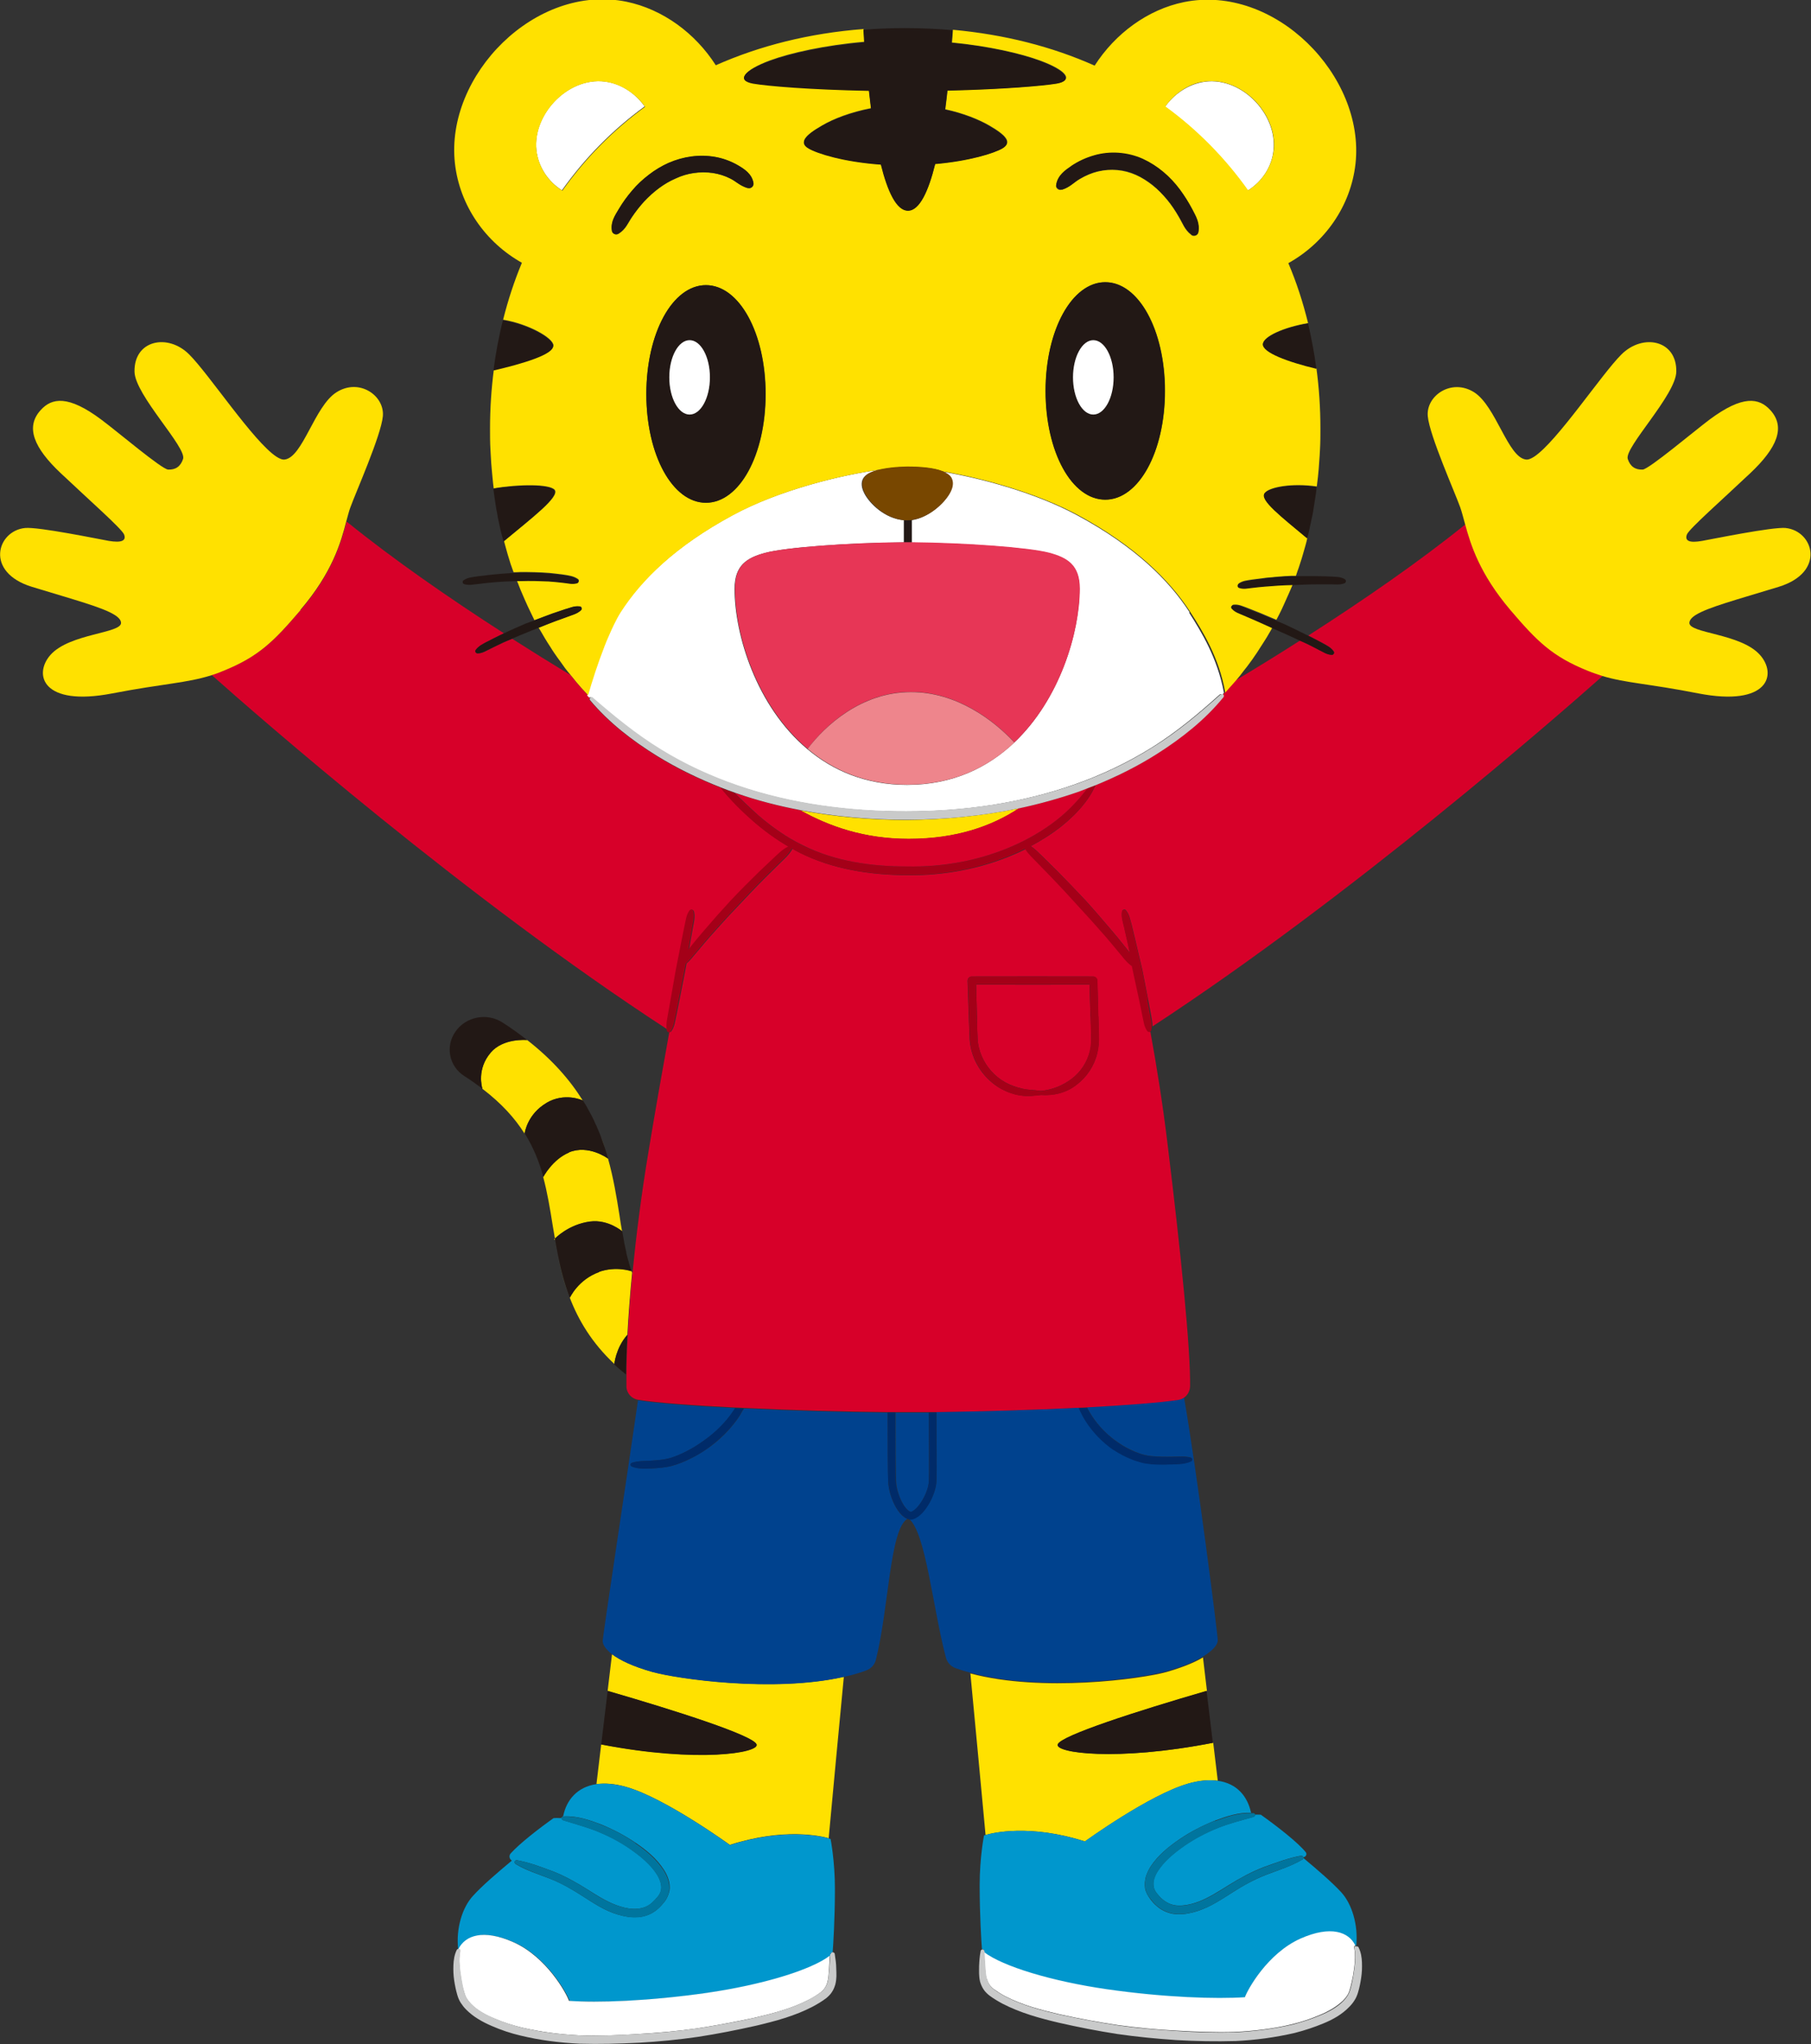 <svg width="109" height="123" viewBox="0 0 109 123" fill="none" xmlns="http://www.w3.org/2000/svg">
<rect x="0" y="0" width="109" height="123" fill="#333333" stroke="none"/>
<g clip-path="url(#clip0_1283_64521)">
<path d="M61.305 48.645C59.101 49.102 56.852 49.319 54.603 49.342C52.444 49.342 50.286 49.159 48.163 48.759C49.91 49.73 52.011 50.483 54.694 50.483C57.548 50.483 59.684 49.718 61.317 48.657" fill="#FFE100"/>
<path d="M36.448 69.24C36.493 69.4 36.539 69.549 36.585 69.697C36.539 69.549 36.493 69.389 36.448 69.24Z" fill="#FFE100"/>
<path d="M33.547 75.405C33.49 75.108 33.433 74.823 33.387 74.537C33.433 74.823 33.49 75.12 33.547 75.405Z" fill="#FFE100"/>
<path d="M36.173 68.43C36.253 68.647 36.333 68.852 36.402 69.069C36.333 68.864 36.253 68.647 36.173 68.43Z" fill="#FFE100"/>
<path d="M37.441 74.092C37.384 73.773 37.327 73.442 37.281 73.099C37.11 72.037 36.927 70.896 36.596 69.72C36.585 69.708 35.431 68.852 34.244 69.343C33.239 69.754 32.691 70.793 32.691 70.816C32.942 71.752 33.102 72.711 33.262 73.716C33.307 73.978 33.353 74.252 33.399 74.526C33.399 74.526 34.21 73.67 35.523 73.499C36.619 73.362 37.452 74.092 37.452 74.092" fill="#FFE100"/>
<path d="M36.973 82.095C36.973 82.095 37.053 81.113 37.761 80.314C37.818 79.241 37.909 77.985 38.046 76.592C38.035 76.558 38.023 76.524 38.012 76.49C38.012 76.49 37.099 76.159 36.059 76.524C34.781 76.981 34.29 78.077 34.29 78.077C34.815 79.447 35.626 80.805 36.962 82.061C37.201 82.289 37.441 82.495 37.692 82.689C37.452 82.495 37.213 82.301 36.984 82.084" fill="#FFE100"/>
<path d="M32.885 66.363C33.981 65.724 35.009 66.192 35.077 66.226C34.312 64.993 33.239 63.761 31.732 62.585C31.64 62.585 30.281 62.47 29.528 63.349C28.683 64.331 29.003 65.416 29.037 65.519C30.19 66.398 30.989 67.288 31.572 68.213C31.583 68.121 31.754 67.048 32.885 66.375" fill="#FFE100"/>
<path d="M34.29 78.099C33.947 77.198 33.719 76.296 33.547 75.417C33.719 76.307 33.947 77.209 34.29 78.099Z" fill="#FFE100"/>
<path d="M29.528 63.338C30.282 62.459 31.64 62.573 31.732 62.585C31.526 62.425 31.309 62.265 31.092 62.105C31.035 62.071 30.989 62.025 30.932 61.991C30.704 61.831 30.476 61.671 30.236 61.523C29.311 60.929 28.044 61.169 27.416 62.071C26.788 62.961 27.027 64.171 27.952 64.754C28.352 65.005 28.694 65.256 29.037 65.519C29.003 65.416 28.694 64.331 29.528 63.349" fill="#221815"/>
<path d="M34.244 69.343C35.42 68.852 36.585 69.708 36.596 69.72V69.697C36.55 69.549 36.505 69.389 36.459 69.24C36.436 69.183 36.425 69.126 36.402 69.069C36.334 68.864 36.254 68.647 36.174 68.43C36.174 68.43 36.174 68.43 36.174 68.418C36.128 68.281 36.071 68.156 36.014 68.019C36.014 67.996 35.991 67.962 35.98 67.939C35.934 67.825 35.888 67.71 35.831 67.608C35.82 67.573 35.797 67.539 35.785 67.505C35.74 67.391 35.683 67.288 35.626 67.174C35.614 67.14 35.591 67.105 35.58 67.083C35.511 66.957 35.443 66.832 35.374 66.706C35.374 66.695 35.363 66.683 35.352 66.66C35.272 66.512 35.18 66.375 35.089 66.226C35.032 66.192 33.993 65.724 32.897 66.363C31.766 67.025 31.595 68.11 31.584 68.201C32.109 69.058 32.463 69.925 32.703 70.827C32.703 70.827 33.262 69.766 34.255 69.355" fill="#221815"/>
<path d="M36.059 76.535C37.099 76.17 38.012 76.501 38.012 76.501C37.955 76.33 37.898 76.159 37.852 75.987C37.852 75.942 37.829 75.907 37.818 75.862C37.772 75.702 37.727 75.531 37.692 75.371C37.692 75.371 37.692 75.348 37.692 75.337C37.647 75.154 37.612 74.96 37.567 74.766C37.567 74.732 37.567 74.709 37.555 74.674C37.521 74.48 37.487 74.298 37.453 74.104C37.453 74.104 36.619 73.373 35.523 73.51C34.221 73.67 33.399 74.537 33.399 74.537C33.445 74.823 33.502 75.12 33.559 75.405C33.559 75.405 33.559 75.405 33.559 75.417C33.73 76.296 33.958 77.198 34.301 78.099C34.301 78.099 34.792 77.003 36.071 76.547" fill="#221815"/>
<path d="M37.681 82.7C37.681 82.061 37.715 81.25 37.761 80.326C37.053 81.125 36.973 82.106 36.973 82.106C37.201 82.323 37.441 82.517 37.681 82.712" fill="#221815"/>
<path d="M58.405 100.692C58.679 103.581 59.045 107.451 59.319 110.419C59.73 110.294 61.979 109.746 65.302 110.807C65.302 110.807 69.184 107.987 71.525 107.325C72.21 107.131 72.793 107.086 73.295 107.154L73.021 104.871C67.152 106.012 63.509 105.464 63.681 104.974C63.863 104.437 68.488 102.953 72.644 101.754L72.404 99.733C71.913 100.03 71.194 100.327 70.212 100.612C68.693 101.035 62.699 101.845 58.428 100.704" fill="#FFE100"/>
<path d="M63.658 104.974C63.486 105.476 67.14 106.012 72.998 104.871L72.621 101.743C68.465 102.953 63.84 104.437 63.658 104.962" fill="#221815"/>
<path d="M39.256 100.601C38.069 100.27 37.304 99.893 36.836 99.539L36.573 101.743C40.729 102.953 45.354 104.437 45.536 104.962C45.708 105.464 42.042 106.092 36.185 104.962L35.899 107.36C36.402 107.291 36.996 107.325 37.703 107.531C40.033 108.193 43.926 111.013 43.926 111.013C47.169 109.974 49.396 110.476 49.876 110.613C50.15 107.691 50.504 103.821 50.789 100.898C46.519 101.857 40.741 101.012 39.279 100.601" fill="#FFE100"/>
<path d="M45.537 104.974C45.354 104.437 40.73 102.953 36.573 101.754L36.185 104.974C42.043 106.104 45.708 105.476 45.537 104.974Z" fill="#221815"/>
<path d="M71.513 107.325C69.184 107.987 65.29 110.807 65.29 110.807C61.967 109.746 59.729 110.294 59.307 110.419C59.261 110.431 59.227 110.442 59.227 110.442C59.227 110.442 58.964 111.755 58.964 113.433C58.964 115.271 59.067 116.869 59.101 117.28C59.101 117.28 59.113 117.28 59.124 117.28C59.181 117.28 59.216 117.337 59.227 117.395V117.486C60.357 118.354 63.315 119.244 66.626 119.724C70.143 120.226 73.215 120.329 74.927 120.203C75.064 119.781 76.263 117.566 78.273 116.675C80.1 115.865 81.185 116.276 81.573 117.086C81.573 117.086 81.584 117.075 81.596 117.075C81.607 117.075 81.618 117.075 81.63 117.075C81.755 115.831 81.367 114.563 80.728 113.867C80.18 113.273 79.335 112.543 78.444 111.801C78.444 111.846 78.421 111.88 78.387 111.903H78.376C77.691 112.303 76.948 112.531 76.229 112.805C75.521 113.079 74.847 113.444 74.208 113.855C73.557 114.266 72.895 114.723 72.107 114.986C71.719 115.111 71.308 115.203 70.874 115.191C70.44 115.18 69.983 115.009 69.652 114.723C69.481 114.586 69.344 114.426 69.218 114.255C69.093 114.084 68.956 113.855 68.921 113.627C68.887 113.387 68.91 113.148 68.967 112.931C69.035 112.725 69.127 112.52 69.241 112.337C69.698 111.629 70.337 111.127 70.999 110.67C71.65 110.225 72.37 109.86 73.1 109.563C73.808 109.3 74.539 109.049 75.316 109.083C75.316 109.083 75.304 109.072 75.293 109.061C75.087 108.102 74.448 107.302 73.272 107.154C72.781 107.086 72.198 107.131 71.502 107.325" fill="#0097CD"/>
<path d="M75.464 109.323C74.733 109.529 73.991 109.711 73.283 109.997C72.575 110.282 71.901 110.636 71.273 111.07C70.657 111.504 70.052 111.995 69.675 112.6C69.481 112.897 69.378 113.228 69.435 113.524C69.458 113.673 69.526 113.798 69.629 113.935C69.743 114.072 69.858 114.209 69.995 114.312C70.257 114.529 70.566 114.655 70.908 114.666C71.251 114.677 71.616 114.609 71.959 114.495C72.655 114.266 73.295 113.844 73.957 113.433C74.619 113.022 75.327 112.634 76.069 112.349C76.811 112.086 77.542 111.801 78.319 111.664C78.376 111.664 78.433 111.698 78.444 111.755C78.456 111.755 78.478 111.755 78.49 111.743C78.615 111.709 78.673 111.561 78.593 111.458C78.136 110.887 76.914 109.928 75.886 109.198C75.795 109.198 75.681 109.186 75.533 109.198C75.533 109.198 75.533 109.198 75.533 109.209C75.533 109.255 75.487 109.3 75.441 109.312" fill="#0097CD"/>
<path d="M73.112 109.563C72.37 109.86 71.662 110.225 71.011 110.67C70.36 111.116 69.721 111.618 69.252 112.337C69.138 112.508 69.047 112.714 68.978 112.919C68.921 113.136 68.887 113.376 68.933 113.616C68.967 113.856 69.093 114.084 69.23 114.244C69.355 114.403 69.492 114.575 69.664 114.712C69.995 114.997 70.451 115.168 70.885 115.18C71.319 115.191 71.73 115.111 72.118 114.974C72.906 114.723 73.569 114.255 74.219 113.844C74.87 113.433 75.533 113.068 76.241 112.794C76.96 112.52 77.702 112.303 78.387 111.903H78.399C78.399 111.903 78.456 111.835 78.456 111.789C78.456 111.789 78.456 111.778 78.456 111.766C78.444 111.709 78.387 111.664 78.33 111.675C77.554 111.801 76.823 112.097 76.081 112.36C75.338 112.645 74.631 113.022 73.968 113.445C73.306 113.856 72.667 114.278 71.97 114.506C71.616 114.62 71.262 114.689 70.92 114.677C70.577 114.666 70.269 114.54 70.006 114.324C69.869 114.221 69.755 114.084 69.641 113.947C69.538 113.81 69.469 113.696 69.447 113.536C69.389 113.239 69.504 112.908 69.686 112.611C70.075 112.006 70.668 111.515 71.285 111.081C71.913 110.648 72.587 110.294 73.295 110.008C74.003 109.723 74.733 109.54 75.475 109.335C75.475 109.335 75.555 109.278 75.555 109.232V109.22C75.555 109.163 75.51 109.118 75.453 109.106C75.407 109.106 75.373 109.106 75.338 109.106C74.562 109.072 73.831 109.323 73.123 109.586" fill="#00759E"/>
<path d="M59.398 119.084C59.478 119.347 59.604 119.529 59.809 119.689C60.038 119.849 60.278 120.009 60.529 120.134C61.545 120.66 62.687 120.956 63.829 121.219C64.971 121.47 66.135 121.687 67.3 121.858C68.465 122.018 69.641 122.132 70.805 122.189C71.981 122.258 73.157 122.304 74.322 122.269C75.475 122.212 76.663 122.075 77.782 121.801C78.341 121.664 78.889 121.482 79.426 121.253C79.951 121.036 80.454 120.751 80.842 120.374C81.036 120.18 81.173 119.975 81.242 119.712C81.322 119.45 81.379 119.164 81.436 118.879C81.527 118.319 81.607 117.726 81.504 117.2C81.493 117.132 81.527 117.086 81.573 117.063C81.185 116.253 80.1 115.842 78.273 116.652C76.275 117.543 75.076 119.746 74.927 120.18C73.215 120.294 70.132 120.203 66.626 119.701C63.315 119.221 60.358 118.331 59.227 117.463L59.273 118.251C59.296 118.536 59.318 118.844 59.376 119.061" fill="white"/>
<path d="M81.584 117.086C81.584 117.086 81.504 117.155 81.516 117.212C81.619 117.76 81.539 118.342 81.447 118.902C81.402 119.187 81.345 119.461 81.265 119.735C81.185 119.997 81.059 120.192 80.865 120.397C80.488 120.785 79.986 121.059 79.449 121.276C78.912 121.504 78.364 121.676 77.805 121.824C76.674 122.087 75.498 122.235 74.345 122.292C73.18 122.326 71.993 122.292 70.828 122.212C69.652 122.144 68.476 122.041 67.323 121.881C66.169 121.71 64.993 121.482 63.852 121.242C62.71 120.979 61.568 120.682 60.552 120.157C60.3 120.032 60.049 119.872 59.832 119.712C59.627 119.564 59.501 119.37 59.41 119.107C59.341 118.89 59.33 118.57 59.307 118.296L59.261 117.509V117.417C59.261 117.417 59.216 117.315 59.159 117.303H59.136C59.079 117.303 59.033 117.349 59.022 117.406C58.965 117.703 58.942 118 58.93 118.296C58.93 118.605 58.907 118.89 58.987 119.244C59.033 119.404 59.102 119.564 59.193 119.701C59.284 119.849 59.421 119.975 59.547 120.077C59.809 120.271 60.061 120.42 60.335 120.568C61.419 121.128 62.584 121.447 63.749 121.721C64.913 121.984 66.067 122.212 67.254 122.395C68.43 122.566 69.618 122.68 70.805 122.76C71.993 122.829 73.18 122.852 74.379 122.817C75.578 122.76 76.766 122.6 77.942 122.326C78.524 122.178 79.107 121.984 79.655 121.756C80.214 121.527 80.774 121.219 81.219 120.751C81.333 120.637 81.436 120.511 81.527 120.363C81.619 120.226 81.687 120.055 81.733 119.906C81.824 119.609 81.881 119.312 81.927 119.004C81.973 118.707 81.984 118.399 81.973 118.091C81.961 117.783 81.915 117.474 81.767 117.178C81.756 117.143 81.71 117.121 81.676 117.121C81.664 117.121 81.653 117.121 81.641 117.121C81.641 117.121 81.63 117.132 81.619 117.132" fill="#C9CACA"/>
<path d="M43.915 111.013C43.915 111.013 40.033 108.193 37.692 107.531C36.984 107.337 36.39 107.291 35.888 107.36C34.735 107.531 34.095 108.319 33.901 109.266C33.855 109.312 33.81 109.357 33.764 109.403C33.581 109.392 33.422 109.392 33.319 109.403C32.371 110.077 31.263 110.944 30.738 111.527C30.613 111.664 30.658 111.869 30.807 111.96C29.893 112.725 29.025 113.467 28.477 114.072C27.826 114.769 27.438 116.036 27.575 117.28C27.598 117.28 27.621 117.28 27.644 117.28C28.032 116.47 29.117 116.07 30.944 116.881C32.942 117.771 34.141 119.986 34.289 120.408C36.014 120.523 39.074 120.431 42.59 119.929C45.902 119.45 48.859 118.559 49.99 117.691V117.6C49.99 117.532 50.047 117.486 50.115 117.486C50.149 117.075 50.252 115.477 50.252 113.65C50.252 111.972 49.99 110.659 49.99 110.659C49.99 110.659 49.955 110.647 49.887 110.625C49.396 110.488 47.181 109.985 43.938 111.024M40.284 113.787C40.25 114.015 40.136 114.244 40.01 114.415C39.884 114.575 39.747 114.735 39.587 114.872C39.268 115.157 38.834 115.34 38.4 115.362C37.966 115.397 37.566 115.317 37.178 115.203C36.402 114.974 35.739 114.529 35.1 114.118C34.461 113.707 33.821 113.33 33.125 113.056C32.428 112.782 31.697 112.565 31.035 112.166C30.978 112.132 30.955 112.052 30.989 111.995C31.012 111.949 31.069 111.926 31.115 111.938C31.88 112.075 32.588 112.349 33.319 112.623C34.038 112.908 34.723 113.296 35.374 113.707C36.025 114.118 36.653 114.518 37.338 114.723C38.023 114.94 38.754 114.951 39.256 114.483C39.382 114.369 39.496 114.244 39.61 114.107C39.702 113.981 39.77 113.855 39.793 113.707C39.839 113.422 39.724 113.091 39.542 112.794C39.165 112.2 38.583 111.709 37.977 111.287C37.372 110.853 36.71 110.51 36.025 110.225C35.328 109.94 34.62 109.757 33.901 109.529C33.833 109.506 33.798 109.437 33.821 109.38C33.833 109.335 33.878 109.3 33.924 109.3C34.723 109.255 35.477 109.517 36.196 109.791C36.916 110.088 37.612 110.453 38.252 110.887C38.891 111.321 39.519 111.823 39.964 112.52C40.181 112.862 40.364 113.296 40.295 113.776" fill="#0097CD"/>
<path d="M38.24 110.899C37.601 110.453 36.904 110.088 36.185 109.803C35.466 109.517 34.712 109.266 33.913 109.312C33.867 109.312 33.822 109.346 33.81 109.392C33.787 109.449 33.822 109.517 33.89 109.54C34.609 109.768 35.329 109.951 36.014 110.237C36.699 110.522 37.361 110.876 37.966 111.298C38.572 111.721 39.154 112.212 39.531 112.794C39.713 113.091 39.828 113.41 39.782 113.707C39.759 113.856 39.691 113.981 39.599 114.107C39.496 114.244 39.371 114.369 39.245 114.483C38.754 114.951 38.012 114.94 37.327 114.723C36.63 114.518 36.002 114.118 35.363 113.707C34.712 113.296 34.027 112.908 33.308 112.623C32.577 112.349 31.869 112.075 31.115 111.938C31.07 111.938 31.013 111.949 30.99 111.995C30.956 112.052 30.978 112.12 31.035 112.154C31.698 112.554 32.44 112.771 33.125 113.056C33.822 113.342 34.461 113.707 35.1 114.118C35.74 114.529 36.402 114.963 37.178 115.203C37.555 115.317 37.966 115.408 38.4 115.374C38.834 115.351 39.257 115.157 39.576 114.883C39.736 114.746 39.873 114.586 39.999 114.426C40.124 114.255 40.239 114.027 40.273 113.798C40.341 113.319 40.159 112.897 39.942 112.543C39.485 111.846 38.868 111.344 38.229 110.91" fill="#00759E"/>
<path d="M27.689 117.406C27.587 117.954 27.667 118.536 27.758 119.096C27.804 119.381 27.861 119.666 27.952 119.929C28.021 120.192 28.158 120.386 28.352 120.591C28.729 120.979 29.231 121.253 29.768 121.47C30.304 121.699 30.852 121.87 31.412 122.007C32.531 122.269 33.718 122.418 34.872 122.475C36.036 122.509 37.224 122.475 38.389 122.395C39.565 122.326 40.741 122.224 41.894 122.064C43.047 121.893 44.223 121.664 45.365 121.425C46.507 121.162 47.649 120.865 48.665 120.34C48.916 120.214 49.167 120.055 49.384 119.895C49.59 119.735 49.716 119.552 49.795 119.29C49.864 119.061 49.875 118.753 49.898 118.468L49.944 117.68C48.813 118.548 45.856 119.438 42.545 119.918C39.028 120.42 35.956 120.523 34.244 120.397C34.107 119.975 32.908 117.76 30.898 116.869C29.071 116.059 27.998 116.47 27.598 117.269C27.598 117.269 27.678 117.349 27.655 117.395" fill="white"/>
<path d="M49.967 117.589V117.68L49.91 118.468C49.887 118.753 49.864 119.061 49.807 119.278C49.727 119.541 49.601 119.724 49.396 119.883C49.179 120.043 48.928 120.192 48.676 120.329C47.66 120.854 46.518 121.162 45.377 121.425C44.235 121.676 43.059 121.893 41.905 122.064C40.741 122.224 39.576 122.338 38.4 122.395C37.224 122.463 36.048 122.509 34.883 122.475C33.73 122.418 32.542 122.281 31.423 122.007C30.864 121.87 30.316 121.687 29.779 121.459C29.254 121.242 28.751 120.968 28.363 120.58C28.169 120.386 28.032 120.18 27.963 119.918C27.884 119.655 27.826 119.37 27.781 119.084C27.689 118.525 27.61 117.931 27.712 117.406C27.724 117.337 27.701 117.292 27.655 117.269C27.655 117.269 27.61 117.269 27.587 117.269C27.552 117.269 27.518 117.292 27.495 117.326C27.347 117.623 27.301 117.943 27.29 118.251C27.278 118.559 27.29 118.867 27.335 119.164C27.381 119.461 27.438 119.758 27.53 120.066C27.575 120.214 27.644 120.386 27.735 120.523C27.826 120.66 27.929 120.797 28.043 120.911C28.489 121.367 29.048 121.676 29.608 121.915C30.156 122.155 30.738 122.349 31.32 122.486C32.497 122.772 33.673 122.92 34.883 122.977C36.082 123.011 37.269 122.977 38.457 122.92C39.645 122.852 40.832 122.737 42.008 122.566C43.196 122.384 44.349 122.155 45.514 121.893C46.667 121.619 47.843 121.31 48.928 120.74C49.202 120.591 49.453 120.443 49.715 120.249C49.841 120.146 49.978 120.02 50.069 119.872C50.172 119.724 50.229 119.564 50.275 119.415C50.366 119.061 50.343 118.776 50.332 118.468C50.332 118.171 50.286 117.874 50.241 117.577C50.241 117.52 50.184 117.486 50.127 117.474C50.058 117.474 50.001 117.52 50.001 117.589" fill="#C9CACA"/>
<path d="M65.428 84.698C65.519 84.881 65.622 85.052 65.736 85.223C66.147 85.851 66.684 86.388 67.312 86.81C67.62 87.027 67.951 87.198 68.294 87.347C68.465 87.415 68.636 87.484 68.819 87.529C68.99 87.575 69.161 87.609 69.356 87.621C69.732 87.655 70.109 87.666 70.497 87.655C70.886 87.655 71.262 87.598 71.662 87.701C71.731 87.723 71.765 87.792 71.753 87.849C71.753 87.883 71.719 87.918 71.685 87.929C71.308 88.1 70.909 88.089 70.509 88.112C70.109 88.123 69.71 88.123 69.31 88.089C69.104 88.066 68.899 88.043 68.693 87.986C68.499 87.929 68.294 87.872 68.111 87.792C67.734 87.632 67.369 87.449 67.026 87.221C66.353 86.753 65.77 86.159 65.336 85.463C65.176 85.223 65.051 84.961 64.937 84.698C62.151 84.835 58.976 84.938 56.361 84.961C56.373 86.57 56.396 88.671 56.361 89.139C56.327 89.927 55.619 91.285 54.854 91.411C54.843 91.411 54.831 91.411 54.82 91.411C54.809 91.411 54.797 91.411 54.786 91.411C54.751 91.411 54.717 91.4 54.694 91.388C55.711 92.141 56.133 96.719 56.932 99.745C57.012 100.042 57.229 100.281 57.526 100.384C57.812 100.487 58.108 100.578 58.417 100.658C62.687 101.811 68.67 100.989 70.201 100.567C71.183 100.293 71.902 99.985 72.393 99.688C73.021 99.311 73.295 98.957 73.295 98.706C73.295 98.352 72.062 88.682 71.262 84.07C71.16 84.139 71.046 84.196 70.92 84.207C69.835 84.378 67.803 84.538 65.439 84.652" fill="#00428E"/>
<path d="M53.461 89.196C53.438 88.728 53.427 86.605 53.427 85.006C50.846 84.984 47.626 84.892 44.772 84.755C44.635 85.006 44.498 85.246 44.326 85.474C43.847 86.125 43.253 86.696 42.602 87.153C42.271 87.381 41.928 87.586 41.563 87.769C41.198 87.952 40.832 88.1 40.421 88.214C40.01 88.306 39.611 88.34 39.222 88.363C38.823 88.363 38.423 88.408 38.035 88.249C37.966 88.226 37.944 88.146 37.966 88.089C37.978 88.055 38.012 88.032 38.046 88.02C38.434 87.895 38.823 87.929 39.2 87.895C39.576 87.872 39.965 87.838 40.307 87.746C40.65 87.655 41.004 87.495 41.335 87.324C41.666 87.153 41.997 86.959 42.305 86.73C42.922 86.308 43.493 85.783 43.938 85.189C44.052 85.041 44.155 84.892 44.258 84.732C41.734 84.607 39.542 84.447 38.4 84.264C37.749 88.797 36.276 98.421 36.276 98.752C36.276 98.957 36.448 99.243 36.847 99.551C37.304 99.893 38.069 100.27 39.268 100.612C40.741 101.023 46.507 101.868 50.778 100.909C51.246 100.807 51.703 100.681 52.125 100.521C52.422 100.418 52.65 100.167 52.719 99.87C53.495 96.788 53.552 92.05 54.603 91.4C53.964 91.126 53.507 89.972 53.461 89.207" fill="#00428E"/>
<path d="M54.82 90.989C55.254 90.863 55.87 89.835 55.904 89.162C55.927 88.705 55.904 86.605 55.904 85.006C55.471 85.006 55.059 85.006 54.671 85.006C54.431 85.006 54.169 85.006 53.906 85.006C53.906 86.605 53.906 88.717 53.941 89.173C53.975 89.881 54.42 90.874 54.843 90.989" fill="#00428E"/>
<path d="M42.294 86.73C41.986 86.947 41.666 87.153 41.323 87.324C40.992 87.495 40.638 87.644 40.296 87.746C39.942 87.838 39.565 87.872 39.188 87.895C38.811 87.918 38.423 87.895 38.035 88.02C38.001 88.032 37.966 88.055 37.955 88.089C37.932 88.157 37.955 88.226 38.023 88.249C38.412 88.408 38.811 88.374 39.211 88.363C39.611 88.34 40.01 88.317 40.41 88.214C40.821 88.1 41.186 87.952 41.552 87.769C41.917 87.598 42.26 87.392 42.591 87.153C43.242 86.684 43.835 86.125 44.315 85.474C44.486 85.246 44.623 85.006 44.76 84.755C44.589 84.755 44.406 84.744 44.235 84.732C44.144 84.892 44.029 85.041 43.927 85.189C43.47 85.783 42.91 86.308 42.294 86.73Z" fill="#002B69"/>
<path d="M67.014 87.244C67.357 87.472 67.722 87.666 68.099 87.815C68.293 87.895 68.487 87.952 68.681 88.009C68.887 88.066 69.104 88.089 69.309 88.112C69.721 88.146 70.109 88.134 70.508 88.123C70.908 88.1 71.308 88.123 71.684 87.94C71.719 87.929 71.742 87.895 71.753 87.86C71.776 87.792 71.73 87.723 71.662 87.712C71.262 87.609 70.885 87.666 70.497 87.666C70.109 87.666 69.721 87.666 69.355 87.632C69.172 87.609 68.99 87.586 68.819 87.541C68.647 87.484 68.465 87.427 68.293 87.358C67.951 87.21 67.62 87.038 67.311 86.822C66.695 86.399 66.147 85.862 65.736 85.235C65.621 85.063 65.519 84.892 65.427 84.71C65.267 84.71 65.096 84.732 64.925 84.732C65.039 84.995 65.176 85.257 65.324 85.497C65.758 86.182 66.341 86.787 67.014 87.255" fill="#002B69"/>
<path d="M54.82 91.445C54.82 91.445 54.843 91.445 54.854 91.445C55.619 91.32 56.316 89.961 56.361 89.173C56.384 88.705 56.361 86.593 56.361 84.995C56.201 84.995 56.053 84.995 55.904 84.995C55.916 86.593 55.939 88.694 55.904 89.15C55.87 89.835 55.254 90.852 54.82 90.977C54.409 90.863 53.963 89.858 53.918 89.162C53.895 88.705 53.883 86.605 53.883 84.995C53.735 84.995 53.575 84.995 53.427 84.995C53.427 86.605 53.427 88.717 53.461 89.185C53.507 89.961 53.963 91.103 54.603 91.388C54.626 91.4 54.66 91.411 54.683 91.422C54.717 91.422 54.74 91.445 54.774 91.445C54.774 91.445 54.797 91.445 54.808 91.445" fill="#002B69"/>
<path d="M40.227 61.112L40.387 60.199L40.707 58.383L41.061 56.58L41.243 55.678C41.312 55.381 41.335 55.073 41.529 54.799C41.575 54.742 41.643 54.73 41.712 54.764C41.734 54.787 41.757 54.81 41.769 54.844C41.849 55.175 41.769 55.472 41.712 55.769L41.552 56.671L41.472 57.15C41.472 57.15 41.563 57.036 41.609 56.979C41.86 56.66 42.123 56.351 42.385 56.043C42.911 55.426 43.447 54.821 43.995 54.228C44.555 53.645 45.126 53.063 45.697 52.504L46.576 51.659C46.861 51.397 47.124 51.123 47.478 50.951C46.724 50.506 46.016 49.992 45.354 49.422C44.646 48.794 43.972 48.131 43.39 47.401C42.054 46.876 40.752 46.248 39.531 45.494C38.046 44.569 36.63 43.485 35.5 42.138C35.454 42.092 35.466 42.024 35.511 41.978C35.477 41.944 35.443 41.91 35.409 41.875H35.397V41.852C35.397 41.852 35.374 41.83 35.363 41.807C35.135 41.556 34.906 41.304 34.678 41.042C34.598 40.95 34.529 40.848 34.45 40.756C34.415 40.711 34.37 40.665 34.335 40.62C33.205 39.934 32.029 39.204 30.83 38.439C30.659 38.507 30.487 38.576 30.316 38.656C30.065 38.77 29.802 38.896 29.562 39.021C29.311 39.135 29.083 39.307 28.763 39.318C28.695 39.318 28.626 39.261 28.626 39.192C28.626 39.158 28.626 39.135 28.649 39.112C28.832 38.85 29.094 38.736 29.346 38.599C29.597 38.462 29.859 38.336 30.11 38.211C30.179 38.176 30.259 38.142 30.328 38.108C27.062 36.007 23.693 33.678 20.862 31.384C20.53 32.617 20.04 34.42 18.098 36.704C16.5 38.576 15.586 39.501 13.428 40.368C13.188 40.46 12.972 40.539 12.743 40.62C15.449 43.028 28.01 54.034 40.17 61.945C40.124 61.66 40.193 61.386 40.239 61.112" fill="#D70029"/>
<path d="M90.925 36.704C89.075 34.535 88.527 32.788 88.196 31.555C85.353 33.849 81.996 36.156 78.741 38.245C78.775 38.268 78.821 38.279 78.855 38.302C79.095 38.428 79.346 38.565 79.598 38.69C79.837 38.827 80.1 38.941 80.271 39.192C80.317 39.249 80.294 39.329 80.237 39.375C80.214 39.386 80.18 39.398 80.157 39.398C79.849 39.386 79.632 39.215 79.381 39.101C79.141 38.975 78.89 38.85 78.638 38.724C78.513 38.667 78.387 38.61 78.25 38.542C76.914 39.398 75.59 40.209 74.334 40.962C74.242 41.065 74.151 41.167 74.071 41.27C73.945 41.407 73.831 41.556 73.706 41.693C73.683 41.715 73.66 41.738 73.637 41.761C73.637 41.761 73.626 41.784 73.614 41.795C73.649 41.841 73.66 41.91 73.614 41.955C72.507 43.314 71.102 44.41 69.629 45.357C68.465 46.099 67.22 46.727 65.941 47.241C65.507 48.223 64.742 49.022 63.932 49.684C63.338 50.163 62.698 50.563 62.036 50.917C62.322 51.1 62.538 51.339 62.778 51.568L63.646 52.424C64.217 53.006 64.776 53.588 65.336 54.182C65.884 54.787 66.409 55.404 66.935 56.02C67.197 56.328 67.46 56.648 67.711 56.968C67.814 57.093 67.917 57.219 68.008 57.344L67.859 56.648L67.654 55.746C67.585 55.449 67.483 55.153 67.54 54.833C67.551 54.764 67.62 54.719 67.688 54.73C67.722 54.73 67.745 54.753 67.768 54.776C67.985 55.038 68.019 55.347 68.111 55.643L68.328 56.545L68.75 58.338L69.104 60.153L69.275 61.055C69.31 61.283 69.367 61.511 69.367 61.763C81.356 53.919 93.654 43.165 96.474 40.665C96.189 40.585 95.903 40.482 95.606 40.357C93.448 39.489 92.535 38.565 90.936 36.692" fill="#D70029"/>
<path d="M69.093 62.048C68.899 61.774 68.876 61.466 68.807 61.169L68.625 60.267L68.236 58.475L68.168 58.144C67.814 57.915 67.608 57.573 67.346 57.276C67.095 56.968 66.832 56.66 66.569 56.351C66.044 55.746 65.507 55.141 64.948 54.547C64.411 53.942 63.863 53.36 63.304 52.778L62.459 51.91C62.208 51.648 61.933 51.408 61.739 51.088C61.522 51.202 61.294 51.305 61.077 51.397C59.033 52.287 56.795 52.698 54.58 52.664C52.376 52.652 50.104 52.31 48.106 51.294C47.969 51.225 47.832 51.145 47.695 51.065C47.695 51.065 47.695 51.065 47.695 51.077C47.489 51.454 47.181 51.705 46.895 51.99L46.039 52.835C45.468 53.406 44.92 53.988 44.372 54.57C43.812 55.153 43.276 55.746 42.751 56.34C42.488 56.648 42.225 56.945 41.974 57.253C41.757 57.493 41.574 57.767 41.323 57.972L41.232 58.463L40.878 60.267L40.695 61.169C40.627 61.466 40.604 61.774 40.41 62.048C40.387 62.094 40.33 62.105 40.284 62.105C39.896 64.251 39.462 66.694 39.051 69.183C38.594 71.9 38.286 74.4 38.069 76.581C37.932 77.974 37.841 79.23 37.783 80.303C37.726 81.239 37.704 82.038 37.704 82.689C37.704 82.963 37.704 83.214 37.704 83.419C37.704 83.83 38.012 84.173 38.412 84.23C39.553 84.413 41.746 84.573 44.269 84.698C44.441 84.698 44.612 84.71 44.794 84.721C47.66 84.858 50.88 84.949 53.45 84.972C53.609 84.972 53.758 84.972 53.906 84.972C54.169 84.972 54.42 84.972 54.671 84.972C55.06 84.972 55.482 84.972 55.904 84.972C56.053 84.972 56.213 84.972 56.361 84.972C58.976 84.938 62.15 84.847 64.936 84.71C65.108 84.71 65.279 84.698 65.439 84.687C67.802 84.561 69.835 84.401 70.92 84.241C71.045 84.219 71.171 84.173 71.262 84.104C71.479 83.956 71.616 83.705 71.628 83.431C71.662 81.216 71.091 75.531 70.28 68.898C69.983 66.42 69.607 64.103 69.241 62.094C69.23 62.094 69.207 62.094 69.184 62.094C69.15 62.094 69.127 62.071 69.104 62.037M66.044 63.372C65.861 64.126 65.416 64.811 64.799 65.267C64.194 65.758 63.395 65.941 62.653 65.884C62.459 65.907 62.265 65.93 62.071 65.941C61.865 65.941 61.659 65.952 61.454 65.918C61.043 65.861 60.643 65.724 60.278 65.53C59.547 65.13 58.965 64.48 58.645 63.726C58.485 63.349 58.382 62.927 58.359 62.516C58.337 62.117 58.337 61.74 58.314 61.352L58.234 59.023C58.234 58.886 58.337 58.772 58.474 58.76C60.917 58.749 63.349 58.76 65.793 58.76C65.93 58.76 66.033 58.874 66.044 59L66.101 61.157L66.135 62.231C66.147 62.596 66.135 62.995 66.033 63.361" fill="#D70029"/>
<path d="M65.633 61.169L65.576 59.251C63.303 59.251 61.031 59.262 58.748 59.251L58.805 61.329C58.805 61.717 58.816 62.117 58.839 62.482C58.85 62.847 58.942 63.201 59.079 63.532C59.353 64.194 59.867 64.776 60.506 65.13C60.826 65.302 61.168 65.427 61.522 65.507C61.705 65.553 61.888 65.576 62.07 65.587C62.264 65.599 62.459 65.621 62.653 65.644C63.349 65.576 63.989 65.313 64.525 64.902C65.062 64.491 65.439 63.897 65.599 63.258C65.69 62.927 65.69 62.607 65.678 62.254L65.644 61.169H65.633Z" fill="#D70029"/>
<path d="M69.093 60.164L68.739 58.349L68.317 56.557L68.1 55.655C68.02 55.358 67.974 55.05 67.757 54.787C67.734 54.764 67.711 54.742 67.677 54.742C67.609 54.742 67.54 54.776 67.529 54.844C67.472 55.175 67.574 55.461 67.643 55.758L67.848 56.66L67.997 57.344C67.905 57.219 67.803 57.093 67.7 56.968C67.449 56.648 67.186 56.328 66.923 56.02C66.398 55.392 65.873 54.787 65.325 54.182C64.777 53.589 64.206 52.995 63.635 52.424L62.767 51.568C62.527 51.339 62.31 51.1 62.025 50.917C62.687 50.563 63.327 50.152 63.92 49.684C64.743 49.022 65.507 48.223 65.93 47.241C65.77 47.309 65.61 47.367 65.45 47.424C64.914 48.12 64.32 48.771 63.623 49.319C62.79 49.981 61.842 50.529 60.86 50.951C58.885 51.796 56.715 52.196 54.557 52.139C52.399 52.139 50.218 51.819 48.289 50.86C47.329 50.38 46.439 49.764 45.628 49.056C45.114 48.622 44.646 48.143 44.155 47.686C43.892 47.595 43.63 47.492 43.356 47.389C43.938 48.12 44.612 48.794 45.32 49.41C45.971 49.981 46.69 50.506 47.444 50.94C47.078 51.111 46.816 51.397 46.542 51.648L45.662 52.481C45.08 53.052 44.509 53.623 43.961 54.205C43.413 54.799 42.876 55.404 42.351 56.02C42.088 56.328 41.826 56.637 41.575 56.956C41.529 57.013 41.483 57.071 41.438 57.127L41.517 56.66L41.677 55.758C41.723 55.449 41.814 55.164 41.734 54.833C41.734 54.799 41.712 54.776 41.677 54.753C41.62 54.707 41.54 54.73 41.495 54.787C41.3 55.061 41.278 55.369 41.209 55.666L41.026 56.568L40.672 58.372L40.353 60.187L40.193 61.089C40.147 61.363 40.079 61.637 40.124 61.922C40.124 61.957 40.124 61.98 40.136 62.014C40.136 62.037 40.159 62.071 40.193 62.094C40.204 62.105 40.227 62.117 40.239 62.117C40.284 62.117 40.341 62.117 40.364 62.059C40.558 61.785 40.581 61.477 40.65 61.18L40.832 60.279L41.186 58.475L41.278 57.984C41.529 57.767 41.712 57.504 41.928 57.264C42.18 56.956 42.442 56.648 42.705 56.351C43.23 55.746 43.778 55.153 44.326 54.57C44.874 53.988 45.423 53.406 45.993 52.835L46.85 51.99C47.135 51.705 47.444 51.454 47.649 51.077C47.649 51.077 47.649 51.066 47.649 51.054C47.786 51.134 47.923 51.214 48.06 51.282C50.07 52.298 52.342 52.641 54.535 52.652C56.75 52.687 58.988 52.276 61.032 51.385C61.26 51.294 61.477 51.18 61.694 51.077C61.888 51.397 62.162 51.636 62.413 51.899L63.258 52.767C63.818 53.349 64.366 53.942 64.902 54.536C65.45 55.13 65.987 55.723 66.524 56.34C66.786 56.648 67.049 56.956 67.3 57.264C67.563 57.561 67.78 57.904 68.122 58.132L68.191 58.463L68.579 60.256L68.762 61.157C68.83 61.454 68.853 61.763 69.047 62.037C69.059 62.059 69.093 62.082 69.127 62.094C69.15 62.094 69.161 62.094 69.184 62.094C69.23 62.094 69.276 62.048 69.287 62.002C69.31 61.922 69.31 61.854 69.321 61.774C69.321 61.534 69.276 61.306 69.23 61.078L69.059 60.164H69.093Z" fill="#A40018"/>
<path d="M61.305 48.645C59.672 49.718 57.549 50.472 54.683 50.472C51.999 50.472 49.898 49.718 48.151 48.748C46.838 48.497 45.536 48.154 44.269 47.72C44.235 47.72 44.212 47.698 44.178 47.686C44.669 48.154 45.148 48.622 45.651 49.068C46.473 49.775 47.352 50.392 48.311 50.86C50.241 51.83 52.422 52.139 54.58 52.139C56.738 52.184 58.896 51.796 60.883 50.94C61.865 50.517 62.813 49.969 63.646 49.307C64.343 48.759 64.936 48.109 65.473 47.412C65.29 47.481 65.096 47.561 64.913 47.629C63.737 48.051 62.527 48.383 61.305 48.634" fill="#D70029"/>
<path d="M66.112 61.157L66.055 59C66.055 58.863 65.941 58.76 65.804 58.76C63.361 58.76 60.928 58.749 58.485 58.76C58.348 58.76 58.245 58.874 58.245 59.011L58.325 61.34C58.337 61.728 58.348 62.117 58.371 62.516C58.394 62.927 58.485 63.338 58.656 63.726C58.987 64.491 59.57 65.142 60.289 65.541C60.654 65.736 61.054 65.884 61.454 65.93C61.659 65.964 61.865 65.952 62.07 65.952C62.264 65.941 62.459 65.918 62.653 65.895C63.395 65.952 64.194 65.77 64.799 65.279C65.416 64.811 65.861 64.126 66.044 63.384C66.147 63.018 66.158 62.607 66.147 62.254L66.124 61.18L66.112 61.157ZM65.587 63.258C65.427 63.909 65.05 64.502 64.514 64.902C63.989 65.313 63.349 65.576 62.653 65.644C62.459 65.621 62.264 65.599 62.07 65.587C61.888 65.564 61.705 65.541 61.522 65.507C61.168 65.427 60.826 65.313 60.506 65.13C59.867 64.776 59.364 64.206 59.079 63.532C58.942 63.201 58.85 62.847 58.839 62.482C58.816 62.105 58.816 61.706 58.805 61.317L58.748 59.24C61.02 59.24 63.292 59.24 65.576 59.24L65.633 61.157L65.667 62.242C65.678 62.607 65.667 62.927 65.587 63.247" fill="#A40018"/>
<path d="M18.076 36.704C20.017 34.432 20.519 32.617 20.839 31.384C20.93 31.064 20.999 30.767 21.09 30.527C21.387 29.694 22.94 26.201 23.043 25.047C23.157 23.803 21.615 22.73 20.245 23.609C18.932 24.442 18.224 27.514 17.139 27.651C17.002 27.673 16.831 27.605 16.637 27.479C15.255 26.577 12.572 22.502 11.384 21.326C10.105 20.047 8.062 20.458 8.096 22.365C8.119 23.769 11.247 26.92 11.019 27.616C10.87 28.073 10.562 28.278 10.117 28.256C9.729 28.233 7.057 25.961 6.086 25.242C4.111 23.769 3.117 23.929 2.444 24.682C1.519 25.698 2.033 26.943 3.654 28.472C5.333 30.059 7.331 31.817 7.468 32.16C7.616 32.537 7.319 32.674 6.554 32.548C5.961 32.445 2.318 31.692 1.507 31.772C-0.183 31.943 -0.936 34.432 1.918 35.311C4.453 36.087 6.178 36.544 6.897 37.001C7.137 37.149 7.274 37.309 7.285 37.468C7.342 38.119 4.191 38.108 3.037 39.409C1.998 40.585 2.546 42.537 6.748 41.727C9.9 41.122 11.213 41.11 12.732 40.631C12.949 40.562 13.177 40.483 13.417 40.38C15.575 39.512 16.488 38.587 18.087 36.715" fill="#FFE100"/>
<path d="M107.493 31.772C106.693 31.692 103.039 32.445 102.446 32.548C101.681 32.685 101.384 32.548 101.532 32.16C101.669 31.817 103.667 30.059 105.346 28.472C106.967 26.943 107.481 25.698 106.556 24.682C105.871 23.929 104.889 23.769 102.902 25.242C101.932 25.972 99.249 28.233 98.872 28.256C98.426 28.278 98.118 28.073 97.97 27.616C97.753 26.931 100.87 23.769 100.893 22.365C100.927 20.458 98.883 20.047 97.593 21.326C96.405 22.502 93.722 26.566 92.34 27.479C92.146 27.605 91.975 27.673 91.838 27.651C90.753 27.514 90.045 24.454 88.732 23.609C87.362 22.741 85.82 23.815 85.935 25.047C86.037 26.201 87.59 29.683 87.887 30.527C87.99 30.813 88.07 31.155 88.184 31.555C88.515 32.776 89.052 34.523 90.902 36.704C92.5 38.576 93.414 39.501 95.572 40.368C95.88 40.494 96.166 40.585 96.44 40.676C97.878 41.11 99.214 41.133 102.229 41.727C106.431 42.537 106.979 40.585 105.928 39.409C104.775 38.108 101.624 38.119 101.681 37.468C101.692 37.309 101.829 37.149 102.069 37.001C102.8 36.544 104.524 36.087 107.059 35.311C109.913 34.432 109.16 31.943 107.47 31.772" fill="#FFE100"/>
<path d="M38.811 6.416C38.286 5.674 37.509 5.115 36.63 4.943C34.324 4.475 32.04 6.804 32.28 9.03C32.394 10.046 32.987 10.925 33.821 11.451C35.191 9.521 36.858 7.82 38.8 6.405" fill="white"/>
<path d="M75.11 11.462C75.944 10.937 76.549 10.058 76.651 9.042C76.891 6.816 74.608 4.475 72.301 4.955C71.433 5.137 70.645 5.685 70.12 6.427C72.061 7.843 73.728 9.544 75.099 11.473" fill="white"/>
<path d="M73.614 41.794C73.614 41.794 73.636 41.772 73.636 41.761L73.614 41.783" fill="#FFE100"/>
<path d="M35.397 41.864C35.397 41.864 35.465 41.932 35.499 41.966C35.499 41.966 35.431 41.898 35.397 41.864Z" fill="#FFE100"/>
<path d="M71.605 36.852C70.349 34.9 68.282 32.868 64.834 31.007C62.367 29.671 59.09 28.781 56.715 28.381C56.955 28.472 57.149 28.609 57.24 28.781C57.343 28.952 57.4 29.26 57.126 29.728C56.772 30.333 55.87 31.155 54.865 31.304V32.651C58.154 32.685 61.888 32.959 63.121 33.279C64.24 33.576 64.982 34.032 64.971 35.448C64.971 38.074 63.783 42.092 61.031 44.695C59.433 46.202 57.32 47.23 54.591 47.23C52.102 47.23 50.127 46.373 48.585 45.072C45.525 42.503 44.212 38.199 44.212 35.436C44.212 34.021 44.943 33.564 46.062 33.267C47.306 32.936 51.086 32.662 54.397 32.639V31.304C53.233 31.201 52.33 30.288 52.022 29.694C51.771 29.215 51.862 28.906 51.988 28.735C52.159 28.495 52.582 28.347 53.027 28.256C50.652 28.564 46.85 29.5 44.075 31.007C40.638 32.868 38.571 34.9 37.304 36.852C37.167 37.057 37.03 37.32 36.893 37.605C36.79 37.811 36.699 38.028 36.596 38.256C36.505 38.462 36.425 38.667 36.333 38.884C36.333 38.896 36.333 38.907 36.322 38.918C35.922 39.934 35.568 41.03 35.34 41.852L35.363 41.875C35.397 41.91 35.431 41.944 35.465 41.978C35.511 41.944 35.58 41.944 35.614 41.978C36.916 43.12 38.252 44.204 39.713 45.095C41.175 45.997 42.75 46.716 44.372 47.275C47.638 48.394 51.097 48.839 54.546 48.828C57.994 48.828 61.454 48.337 64.697 47.195C66.318 46.624 67.882 45.882 69.344 44.969C70.805 44.056 72.118 42.96 73.409 41.795C73.454 41.761 73.523 41.761 73.569 41.795L73.591 41.773C73.614 41.75 73.637 41.727 73.66 41.704C73.66 41.681 73.66 41.658 73.66 41.658C73.272 39.592 72.313 38.028 71.57 36.864" fill="white"/>
<path d="M34.061 36.647C34.335 36.567 34.586 36.441 34.906 36.487C34.975 36.487 35.032 36.567 35.02 36.635C35.02 36.669 34.998 36.692 34.986 36.704C34.758 36.92 34.484 36.978 34.221 37.08L33.433 37.366C33.091 37.491 32.76 37.628 32.417 37.765C32.463 37.845 32.508 37.914 32.554 37.994C32.634 38.131 32.714 38.268 32.794 38.405C32.897 38.576 33.011 38.759 33.125 38.93C33.205 39.055 33.285 39.192 33.376 39.318C33.49 39.489 33.627 39.672 33.753 39.843C33.833 39.957 33.924 40.083 34.004 40.197C34.107 40.334 34.221 40.471 34.335 40.608C34.37 40.654 34.415 40.699 34.449 40.745C34.529 40.836 34.598 40.939 34.678 41.03C34.895 41.293 35.123 41.544 35.363 41.795C35.374 41.807 35.386 41.818 35.397 41.841C35.626 41.03 35.98 39.923 36.379 38.907C36.379 38.896 36.379 38.884 36.391 38.873C36.471 38.656 36.562 38.45 36.653 38.245C36.756 38.017 36.847 37.8 36.95 37.594C37.087 37.309 37.224 37.057 37.361 36.841C38.617 34.888 40.684 32.845 44.132 30.995C46.907 29.488 50.709 28.552 53.084 28.244C53.815 28.096 54.626 28.096 54.637 28.096C55.356 28.096 56.202 28.153 56.761 28.37C59.125 28.769 62.402 29.66 64.879 30.995C68.316 32.856 70.383 34.888 71.65 36.841C72.404 38.005 73.363 39.569 73.74 41.636C73.74 41.636 73.74 41.658 73.74 41.681C73.866 41.544 73.98 41.407 74.106 41.27C74.197 41.167 74.288 41.065 74.379 40.962C74.551 40.768 74.711 40.562 74.871 40.346C74.928 40.266 74.996 40.197 75.053 40.117C75.27 39.832 75.476 39.546 75.67 39.249C75.727 39.17 75.773 39.078 75.83 38.998C75.967 38.781 76.115 38.565 76.252 38.336C76.321 38.222 76.389 38.096 76.458 37.982C76.503 37.902 76.549 37.834 76.583 37.754C76.275 37.617 75.978 37.48 75.67 37.343L74.905 37.012C74.654 36.898 74.379 36.829 74.174 36.601C74.174 36.601 74.128 36.464 74.174 36.418C74.197 36.395 74.22 36.384 74.254 36.384C74.562 36.35 74.813 36.487 75.076 36.578L75.853 36.886C76.184 37.023 76.503 37.16 76.823 37.297C76.88 37.194 76.926 37.092 76.983 36.989C77.074 36.806 77.177 36.612 77.257 36.418C77.326 36.27 77.383 36.133 77.451 35.984C77.531 35.802 77.622 35.608 77.702 35.414C77.737 35.334 77.771 35.254 77.805 35.174C77.805 35.174 77.782 35.174 77.771 35.174C77.246 35.185 76.709 35.219 76.184 35.265C75.921 35.288 75.658 35.311 75.396 35.345C75.133 35.368 74.882 35.448 74.597 35.345C74.528 35.322 74.494 35.242 74.517 35.174C74.517 35.151 74.539 35.128 74.562 35.105C74.802 34.934 75.076 34.923 75.339 34.877C75.601 34.843 75.875 34.809 76.138 34.774C76.675 34.717 77.211 34.672 77.748 34.649C77.828 34.649 77.919 34.649 77.999 34.649C78.033 34.557 78.056 34.466 78.091 34.375C78.148 34.215 78.205 34.066 78.25 33.907C78.319 33.712 78.376 33.507 78.433 33.313C78.479 33.153 78.524 32.993 78.57 32.834C78.616 32.685 78.65 32.525 78.684 32.377C77.097 31.052 75.807 30.059 76.127 29.66C76.401 29.306 77.759 29.055 79.255 29.272C79.278 29.089 79.301 28.895 79.324 28.701C79.335 28.541 79.358 28.381 79.369 28.233C79.392 27.97 79.404 27.696 79.427 27.422C79.427 27.285 79.449 27.148 79.449 27.011C79.472 26.6 79.472 26.189 79.472 25.778C79.472 24.545 79.392 23.335 79.232 22.159C77.52 21.76 75.967 21.177 76.012 20.686C76.058 20.241 77.257 19.693 78.73 19.442C78.422 18.186 78.033 16.988 77.542 15.835C79.735 14.613 81.299 12.41 81.585 9.852C82.167 4.555 76.72 -0.982 71.262 0.126C69.081 0.571 67.117 2.021 65.884 3.95C63.327 2.808 60.472 2.078 57.355 1.792C57.343 2.021 57.321 2.272 57.298 2.557C59.536 2.774 61.443 3.219 62.596 3.642C64.206 4.235 64.64 4.829 63.612 5.012C62.79 5.149 60.403 5.366 57.035 5.434C56.989 5.811 56.944 6.188 56.898 6.576C58.006 6.816 58.919 7.192 59.536 7.546C60.563 8.14 60.94 8.574 60.335 8.916C59.833 9.213 58.371 9.67 56.293 9.852C55.893 11.473 55.356 12.661 54.66 12.661C53.964 12.661 53.427 11.485 53.027 9.887C50.789 9.727 49.202 9.224 48.677 8.916C48.083 8.562 48.448 8.14 49.487 7.546C50.161 7.147 51.189 6.747 52.433 6.507C52.388 6.142 52.342 5.788 52.308 5.434C48.745 5.366 46.199 5.149 45.343 5C44.326 4.829 44.76 4.224 46.359 3.63C47.569 3.185 49.636 2.717 52.034 2.512C52.011 2.226 51.999 1.964 51.977 1.747C48.711 1.998 45.731 2.751 43.082 3.927C41.849 1.998 39.896 0.559 37.704 0.103C32.234 -1.016 26.788 4.521 27.381 9.829C27.667 12.387 29.231 14.59 31.412 15.812C30.955 16.908 30.579 18.049 30.282 19.237C31.789 19.488 33.262 20.31 33.308 20.766C33.353 21.28 31.492 21.851 29.722 22.25C29.574 23.392 29.494 24.568 29.494 25.778C29.494 26.201 29.494 26.612 29.517 27.023C29.517 27.16 29.54 27.297 29.54 27.433C29.551 27.707 29.574 27.982 29.597 28.244C29.608 28.404 29.631 28.564 29.642 28.724C29.665 28.963 29.688 29.203 29.722 29.443C29.722 29.42 29.722 29.397 29.722 29.386C31.275 29.123 33.102 29.123 33.388 29.477C33.707 29.888 32.006 31.178 30.339 32.559C30.316 32.457 30.282 32.354 30.259 32.251C30.305 32.457 30.362 32.662 30.419 32.868C30.464 33.028 30.51 33.199 30.556 33.359C30.613 33.553 30.681 33.758 30.738 33.952C30.796 34.112 30.853 34.272 30.91 34.432C31.058 34.432 31.195 34.432 31.344 34.42C31.926 34.42 32.508 34.432 33.079 34.477C33.365 34.512 33.661 34.535 33.947 34.58C34.233 34.626 34.529 34.66 34.792 34.843C34.849 34.888 34.861 34.968 34.815 35.025C34.792 35.048 34.769 35.071 34.746 35.071C34.438 35.162 34.175 35.071 33.89 35.048C33.616 35.003 33.33 34.991 33.056 34.968C32.497 34.934 31.926 34.923 31.366 34.946C31.287 34.946 31.195 34.946 31.115 34.946C31.115 34.968 31.127 34.98 31.138 35.003C31.195 35.162 31.264 35.311 31.321 35.471C31.401 35.653 31.481 35.847 31.561 36.03C31.629 36.178 31.698 36.338 31.766 36.487C31.857 36.669 31.937 36.852 32.029 37.035C32.074 37.126 32.12 37.229 32.166 37.32C32.531 37.183 32.897 37.046 33.262 36.909L34.073 36.635L34.061 36.647ZM72.313 4.943C74.619 4.475 76.903 6.804 76.663 9.03C76.549 10.046 75.955 10.925 75.122 11.451C73.751 9.521 72.084 7.82 70.143 6.405C70.669 5.663 71.456 5.103 72.324 4.932M64.503 9.989C64.914 9.715 65.37 9.51 65.839 9.373C66.798 9.099 67.871 9.179 68.773 9.578C69.687 10.001 70.429 10.652 71 11.416C71.285 11.793 71.536 12.193 71.753 12.615C71.959 13.037 72.21 13.437 72.119 13.985C72.096 14.122 71.959 14.213 71.822 14.191C71.776 14.191 71.742 14.168 71.708 14.145L71.685 14.122C71.297 13.825 71.171 13.414 70.954 13.06C70.749 12.695 70.509 12.341 70.246 12.021C69.984 11.702 69.698 11.405 69.378 11.154C69.059 10.903 68.727 10.686 68.362 10.526C67.643 10.206 66.843 10.138 66.078 10.32C65.702 10.412 65.325 10.572 64.982 10.777C64.628 10.982 64.388 11.279 63.92 11.416H63.898C63.76 11.462 63.612 11.382 63.566 11.245C63.555 11.211 63.555 11.165 63.566 11.131C63.658 10.583 64.103 10.286 64.491 10.012M66.524 16.976C68.533 16.976 70.121 19.853 70.121 23.518C70.121 27.182 68.545 30.059 66.524 30.059C64.503 30.059 62.938 27.182 62.938 23.518C62.938 19.853 64.514 16.976 66.524 16.976ZM42.488 30.253C40.478 30.253 38.903 27.377 38.903 23.712C38.903 20.047 40.478 17.159 42.488 17.159C44.498 17.159 46.085 20.036 46.085 23.712C46.085 27.388 44.509 30.253 42.488 30.253ZM40.261 9.807C41.129 9.43 42.111 9.281 43.059 9.453C43.527 9.544 43.995 9.704 44.406 9.944C44.817 10.183 45.263 10.48 45.354 11.017C45.377 11.165 45.274 11.291 45.137 11.325C45.103 11.325 45.057 11.325 45.023 11.325H45C44.543 11.188 44.315 10.925 43.972 10.754C43.641 10.583 43.276 10.469 42.899 10.412C42.157 10.309 41.369 10.412 40.672 10.743C39.965 11.04 39.325 11.542 38.777 12.124C38.503 12.421 38.252 12.741 38.035 13.072C37.806 13.403 37.669 13.791 37.27 14.042L37.236 14.065C37.11 14.145 36.95 14.111 36.87 13.985C36.847 13.951 36.836 13.916 36.836 13.882C36.756 13.346 37.03 12.969 37.258 12.569C37.498 12.181 37.761 11.816 38.058 11.462C38.355 11.108 38.697 10.8 39.062 10.514C39.428 10.229 39.839 9.989 40.261 9.795M33.833 11.462C32.999 10.937 32.406 10.058 32.291 9.042C32.052 6.816 34.335 4.475 36.642 4.955C37.51 5.137 38.297 5.685 38.823 6.427C36.882 7.843 35.214 9.544 33.844 11.473" fill="#FFE100"/>
<path d="M46.347 3.665C44.737 4.258 44.303 4.852 45.331 5.035C46.187 5.183 48.734 5.4 52.296 5.468C52.342 5.822 52.376 6.188 52.422 6.542C51.188 6.781 50.161 7.181 49.476 7.569C48.448 8.163 48.071 8.597 48.665 8.939C49.19 9.247 50.778 9.75 53.016 9.909C53.415 11.519 53.952 12.684 54.648 12.684C55.345 12.684 55.882 11.496 56.281 9.875C58.359 9.693 59.821 9.224 60.323 8.939C60.917 8.585 60.54 8.163 59.513 7.569C58.896 7.204 57.971 6.838 56.875 6.599C56.932 6.211 56.978 5.834 57.012 5.457C60.38 5.377 62.767 5.172 63.589 5.035C64.617 4.863 64.171 4.258 62.573 3.665C61.431 3.242 59.513 2.797 57.275 2.58C57.297 2.295 57.309 2.032 57.332 1.815C56.395 1.735 55.436 1.69 54.466 1.69C53.609 1.69 52.776 1.724 51.965 1.792C51.976 2.009 51.999 2.272 52.011 2.557C49.613 2.763 47.546 3.231 46.336 3.676" fill="#221815"/>
<path d="M33.296 20.801C33.25 20.344 31.777 19.522 30.27 19.271C30.019 20.253 29.836 21.257 29.699 22.296C31.469 21.885 33.342 21.326 33.285 20.812" fill="#221815"/>
<path d="M33.364 29.5C33.079 29.146 31.252 29.146 29.699 29.409C29.699 29.431 29.699 29.454 29.699 29.466C29.722 29.637 29.745 29.797 29.768 29.957C29.802 30.185 29.836 30.402 29.87 30.63C29.905 30.801 29.939 30.961 29.962 31.133C30.008 31.349 30.053 31.566 30.099 31.772C30.133 31.943 30.179 32.103 30.224 32.274C30.247 32.377 30.282 32.48 30.304 32.582C31.96 31.189 33.673 29.899 33.353 29.5" fill="#221815"/>
<path d="M76.012 20.709C75.966 21.212 77.519 21.782 79.232 22.193C79.107 21.257 78.935 20.355 78.73 19.465C77.268 19.716 76.058 20.264 76.012 20.709Z" fill="#221815"/>
<path d="M76.115 29.683C75.795 30.082 77.085 31.075 78.673 32.4C78.684 32.343 78.695 32.297 78.718 32.24C78.764 32.08 78.798 31.909 78.832 31.749C78.878 31.543 78.924 31.326 78.969 31.11C79.004 30.95 79.038 30.779 79.061 30.607C79.095 30.39 79.129 30.162 79.164 29.945C79.186 29.785 79.221 29.614 79.232 29.454C79.232 29.409 79.232 29.352 79.243 29.306C77.748 29.078 76.389 29.34 76.115 29.683Z" fill="#221815"/>
<path d="M42.488 17.159C40.478 17.159 38.902 20.036 38.902 23.712C38.902 27.388 40.478 30.253 42.488 30.253C44.497 30.253 46.073 27.377 46.073 23.712C46.073 20.047 44.497 17.159 42.488 17.159ZM41.506 24.945C40.832 24.945 40.284 23.94 40.284 22.707C40.284 21.474 40.832 20.47 41.506 20.47C42.179 20.47 42.727 21.474 42.727 22.707C42.727 23.94 42.179 24.945 41.506 24.945Z" fill="#221815"/>
<path d="M41.506 20.47C40.832 20.47 40.284 21.474 40.284 22.707C40.284 23.94 40.832 24.945 41.506 24.945C42.18 24.945 42.728 23.94 42.728 22.707C42.728 21.474 42.18 20.47 41.506 20.47Z" fill="white"/>
<path d="M66.523 30.071C68.533 30.071 70.109 27.194 70.109 23.529C70.109 19.864 68.533 16.988 66.523 16.988C64.514 16.988 62.927 19.864 62.927 23.529C62.927 27.194 64.502 30.071 66.523 30.071ZM65.804 20.47C66.478 20.47 67.026 21.474 67.026 22.707C67.026 23.94 66.478 24.945 65.804 24.945C65.13 24.945 64.582 23.94 64.582 22.707C64.582 21.474 65.13 20.47 65.804 20.47Z" fill="#221815"/>
<path d="M65.804 24.945C66.478 24.945 67.026 23.94 67.026 22.707C67.026 21.474 66.478 20.47 65.804 20.47C65.131 20.47 64.582 21.474 64.582 22.707C64.582 23.94 65.131 24.945 65.804 24.945Z" fill="white"/>
<path d="M54.42 31.304V32.639C54.489 32.639 54.546 32.639 54.614 32.639C54.706 32.639 54.797 32.639 54.877 32.639V31.292C54.785 31.304 54.694 31.315 54.603 31.315C54.534 31.315 54.477 31.315 54.409 31.315" fill="#221815"/>
<path d="M54.42 32.628C51.109 32.651 47.329 32.936 46.085 33.256C44.966 33.553 44.224 34.009 44.235 35.425C44.235 38.188 45.548 42.48 48.608 45.06C49.636 43.679 51.828 41.636 54.82 41.636C57.572 41.624 59.821 43.337 61.054 44.672C63.806 42.069 64.982 38.051 64.994 35.425C64.994 34.009 64.263 33.553 63.144 33.256C61.911 32.936 58.177 32.662 54.888 32.628C54.797 32.628 54.706 32.628 54.626 32.628C54.557 32.628 54.5 32.628 54.432 32.628" fill="#E73656"/>
<path d="M54.819 41.647C51.839 41.647 49.647 43.679 48.608 45.06C50.149 46.362 52.125 47.218 54.614 47.218C57.343 47.218 59.455 46.191 61.054 44.684C59.821 43.348 57.571 41.636 54.819 41.647Z" fill="#EE858C"/>
<path d="M38.046 11.462C37.749 11.805 37.475 12.181 37.247 12.569C37.018 12.958 36.744 13.334 36.824 13.871C36.824 13.905 36.836 13.939 36.858 13.974C36.938 14.099 37.098 14.133 37.224 14.053L37.258 14.031C37.658 13.768 37.795 13.391 38.023 13.06C38.252 12.729 38.503 12.41 38.765 12.113C39.313 11.53 39.953 11.04 40.661 10.731C41.357 10.4 42.145 10.298 42.887 10.4C43.264 10.457 43.63 10.572 43.961 10.743C44.303 10.914 44.532 11.177 44.988 11.302H45.011C45.011 11.302 45.08 11.325 45.125 11.314C45.274 11.291 45.365 11.154 45.342 11.005C45.251 10.457 44.806 10.172 44.395 9.932C43.972 9.692 43.515 9.521 43.047 9.441C42.099 9.27 41.106 9.418 40.25 9.795C39.816 9.989 39.416 10.229 39.051 10.514C38.685 10.789 38.343 11.108 38.046 11.462Z" fill="#221815"/>
<path d="M63.909 11.405H63.932C64.4 11.257 64.639 10.96 64.993 10.754C65.336 10.549 65.701 10.389 66.09 10.298C66.855 10.115 67.654 10.172 68.373 10.503C68.727 10.663 69.07 10.88 69.39 11.131C69.698 11.393 69.983 11.69 70.257 11.999C70.52 12.318 70.748 12.672 70.965 13.037C71.182 13.403 71.308 13.802 71.696 14.099L71.719 14.122C71.719 14.122 71.787 14.168 71.833 14.168C71.97 14.191 72.107 14.099 72.13 13.962C72.233 13.414 71.982 13.015 71.765 12.592C71.548 12.181 71.296 11.782 71.011 11.393C70.44 10.629 69.698 9.978 68.784 9.555C67.871 9.145 66.798 9.065 65.838 9.35C65.359 9.487 64.914 9.692 64.502 9.966C64.103 10.241 63.669 10.537 63.578 11.085C63.578 11.12 63.578 11.165 63.578 11.199C63.623 11.336 63.772 11.416 63.909 11.382" fill="#221815"/>
<path d="M33.034 34.991C33.319 35.014 33.593 35.037 33.867 35.071C34.153 35.094 34.415 35.185 34.724 35.105C34.724 35.105 34.781 35.083 34.792 35.06C34.838 35.003 34.826 34.923 34.769 34.877C34.518 34.683 34.221 34.66 33.924 34.614C33.639 34.569 33.342 34.535 33.056 34.512C32.474 34.466 31.892 34.443 31.321 34.455C31.172 34.455 31.035 34.466 30.887 34.477C30.453 34.5 30.019 34.535 29.585 34.58C29.3 34.614 29.014 34.649 28.729 34.683C28.443 34.729 28.147 34.74 27.895 34.923C27.872 34.934 27.85 34.968 27.85 34.991C27.827 35.06 27.872 35.128 27.941 35.151C28.238 35.242 28.512 35.162 28.797 35.14C29.083 35.105 29.357 35.071 29.642 35.048C30.122 35.003 30.602 34.98 31.081 34.968C31.172 34.968 31.252 34.968 31.344 34.968C31.915 34.946 32.474 34.968 33.034 34.991Z" fill="#221815"/>
<path d="M29.322 38.61C29.071 38.747 28.809 38.861 28.626 39.112C28.614 39.135 28.603 39.158 28.603 39.192C28.603 39.261 28.672 39.318 28.74 39.318C29.06 39.307 29.277 39.135 29.539 39.021C29.791 38.896 30.042 38.781 30.293 38.656C30.464 38.576 30.636 38.519 30.807 38.439C31.149 38.291 31.492 38.142 31.846 38.005C32.029 37.925 32.211 37.857 32.394 37.788C32.736 37.651 33.068 37.514 33.41 37.389L34.198 37.103C34.461 37.001 34.735 36.943 34.963 36.727C34.963 36.727 34.997 36.681 34.997 36.647C34.997 36.578 34.963 36.51 34.883 36.498C34.563 36.453 34.312 36.578 34.038 36.658L33.227 36.932C32.862 37.057 32.497 37.206 32.131 37.343C31.96 37.4 31.8 37.468 31.629 37.526C31.184 37.72 30.727 37.914 30.293 38.131C30.224 38.165 30.145 38.199 30.076 38.233C29.825 38.359 29.562 38.485 29.311 38.622" fill="#221815"/>
<path d="M76.115 34.82C75.852 34.843 75.578 34.877 75.316 34.923C75.053 34.957 74.779 34.98 74.539 35.151C74.516 35.162 74.505 35.185 74.493 35.208C74.471 35.277 74.505 35.356 74.573 35.379C74.859 35.482 75.11 35.402 75.373 35.379C75.635 35.345 75.898 35.322 76.16 35.299C76.686 35.254 77.211 35.219 77.748 35.208C77.748 35.208 77.77 35.208 77.782 35.208C78.296 35.185 78.821 35.162 79.335 35.162C79.597 35.162 79.86 35.162 80.134 35.162C80.397 35.162 80.659 35.208 80.933 35.094C80.933 35.094 80.979 35.071 80.99 35.037C81.025 34.98 81.013 34.9 80.945 34.854C80.682 34.694 80.419 34.717 80.145 34.694C79.883 34.683 79.609 34.672 79.335 34.672C78.878 34.66 78.421 34.672 77.976 34.672C77.896 34.672 77.805 34.672 77.725 34.672C77.188 34.694 76.651 34.74 76.115 34.797" fill="#221815"/>
<path d="M75.042 36.612C74.779 36.521 74.539 36.384 74.219 36.418C74.197 36.418 74.162 36.43 74.139 36.453C74.082 36.498 74.082 36.578 74.139 36.635C74.345 36.864 74.619 36.932 74.87 37.046L75.635 37.377C75.944 37.514 76.252 37.651 76.549 37.788C76.743 37.88 76.948 37.959 77.142 38.051C77.519 38.211 77.885 38.393 78.261 38.565C78.387 38.622 78.513 38.679 78.65 38.736C78.889 38.861 79.141 38.975 79.38 39.112C79.632 39.227 79.849 39.398 80.157 39.409C80.157 39.409 80.214 39.409 80.237 39.386C80.294 39.341 80.317 39.261 80.271 39.204C80.1 38.953 79.837 38.839 79.597 38.702C79.358 38.565 79.106 38.439 78.855 38.313C78.821 38.291 78.775 38.279 78.741 38.256C78.284 38.028 77.828 37.8 77.359 37.583C77.177 37.503 76.983 37.423 76.8 37.343C76.48 37.206 76.149 37.057 75.829 36.932L75.053 36.624L75.042 36.612Z" fill="#221815"/>
<path d="M52.011 28.735C51.897 28.906 51.805 29.215 52.056 29.694C52.365 30.276 53.255 31.201 54.431 31.304C54.5 31.304 54.557 31.304 54.626 31.304C54.717 31.304 54.808 31.304 54.9 31.281C55.904 31.144 56.806 30.311 57.16 29.705C57.434 29.237 57.366 28.941 57.275 28.758C57.183 28.587 56.989 28.461 56.749 28.358C56.201 28.13 55.345 28.073 54.626 28.073C54.614 28.073 53.803 28.073 53.073 28.221C52.616 28.313 52.193 28.461 52.033 28.701" fill="#784700"/>
<path d="M73.455 41.795C72.164 42.948 70.851 44.056 69.39 44.958C67.94 45.871 66.375 46.613 64.754 47.184C61.5 48.325 58.04 48.805 54.603 48.816C51.155 48.816 47.695 48.383 44.429 47.264C42.796 46.704 41.232 45.985 39.77 45.083C38.297 44.181 36.973 43.097 35.671 41.967C35.626 41.932 35.569 41.921 35.523 41.967C35.523 41.967 35.466 42.081 35.511 42.126C36.642 43.474 38.046 44.558 39.542 45.483C40.764 46.236 42.066 46.864 43.401 47.389C43.664 47.492 43.927 47.595 44.201 47.686C44.235 47.698 44.258 47.709 44.292 47.72C45.56 48.166 46.861 48.497 48.174 48.748C50.298 49.148 52.456 49.33 54.614 49.33C56.864 49.319 59.113 49.102 61.317 48.645C62.539 48.383 63.749 48.051 64.925 47.641C65.119 47.572 65.302 47.492 65.485 47.424C65.644 47.367 65.804 47.298 65.964 47.241C67.243 46.716 68.488 46.099 69.652 45.357C71.125 44.421 72.53 43.314 73.637 41.955C73.672 41.91 73.672 41.841 73.637 41.795C73.592 41.761 73.523 41.75 73.478 41.795" fill="#C9CACA"/>
</g>
<defs>
<clipPath id="clip0_1283_64521">
<rect width="109" height="123" fill="white"/>
</clipPath>
</defs>
</svg>
